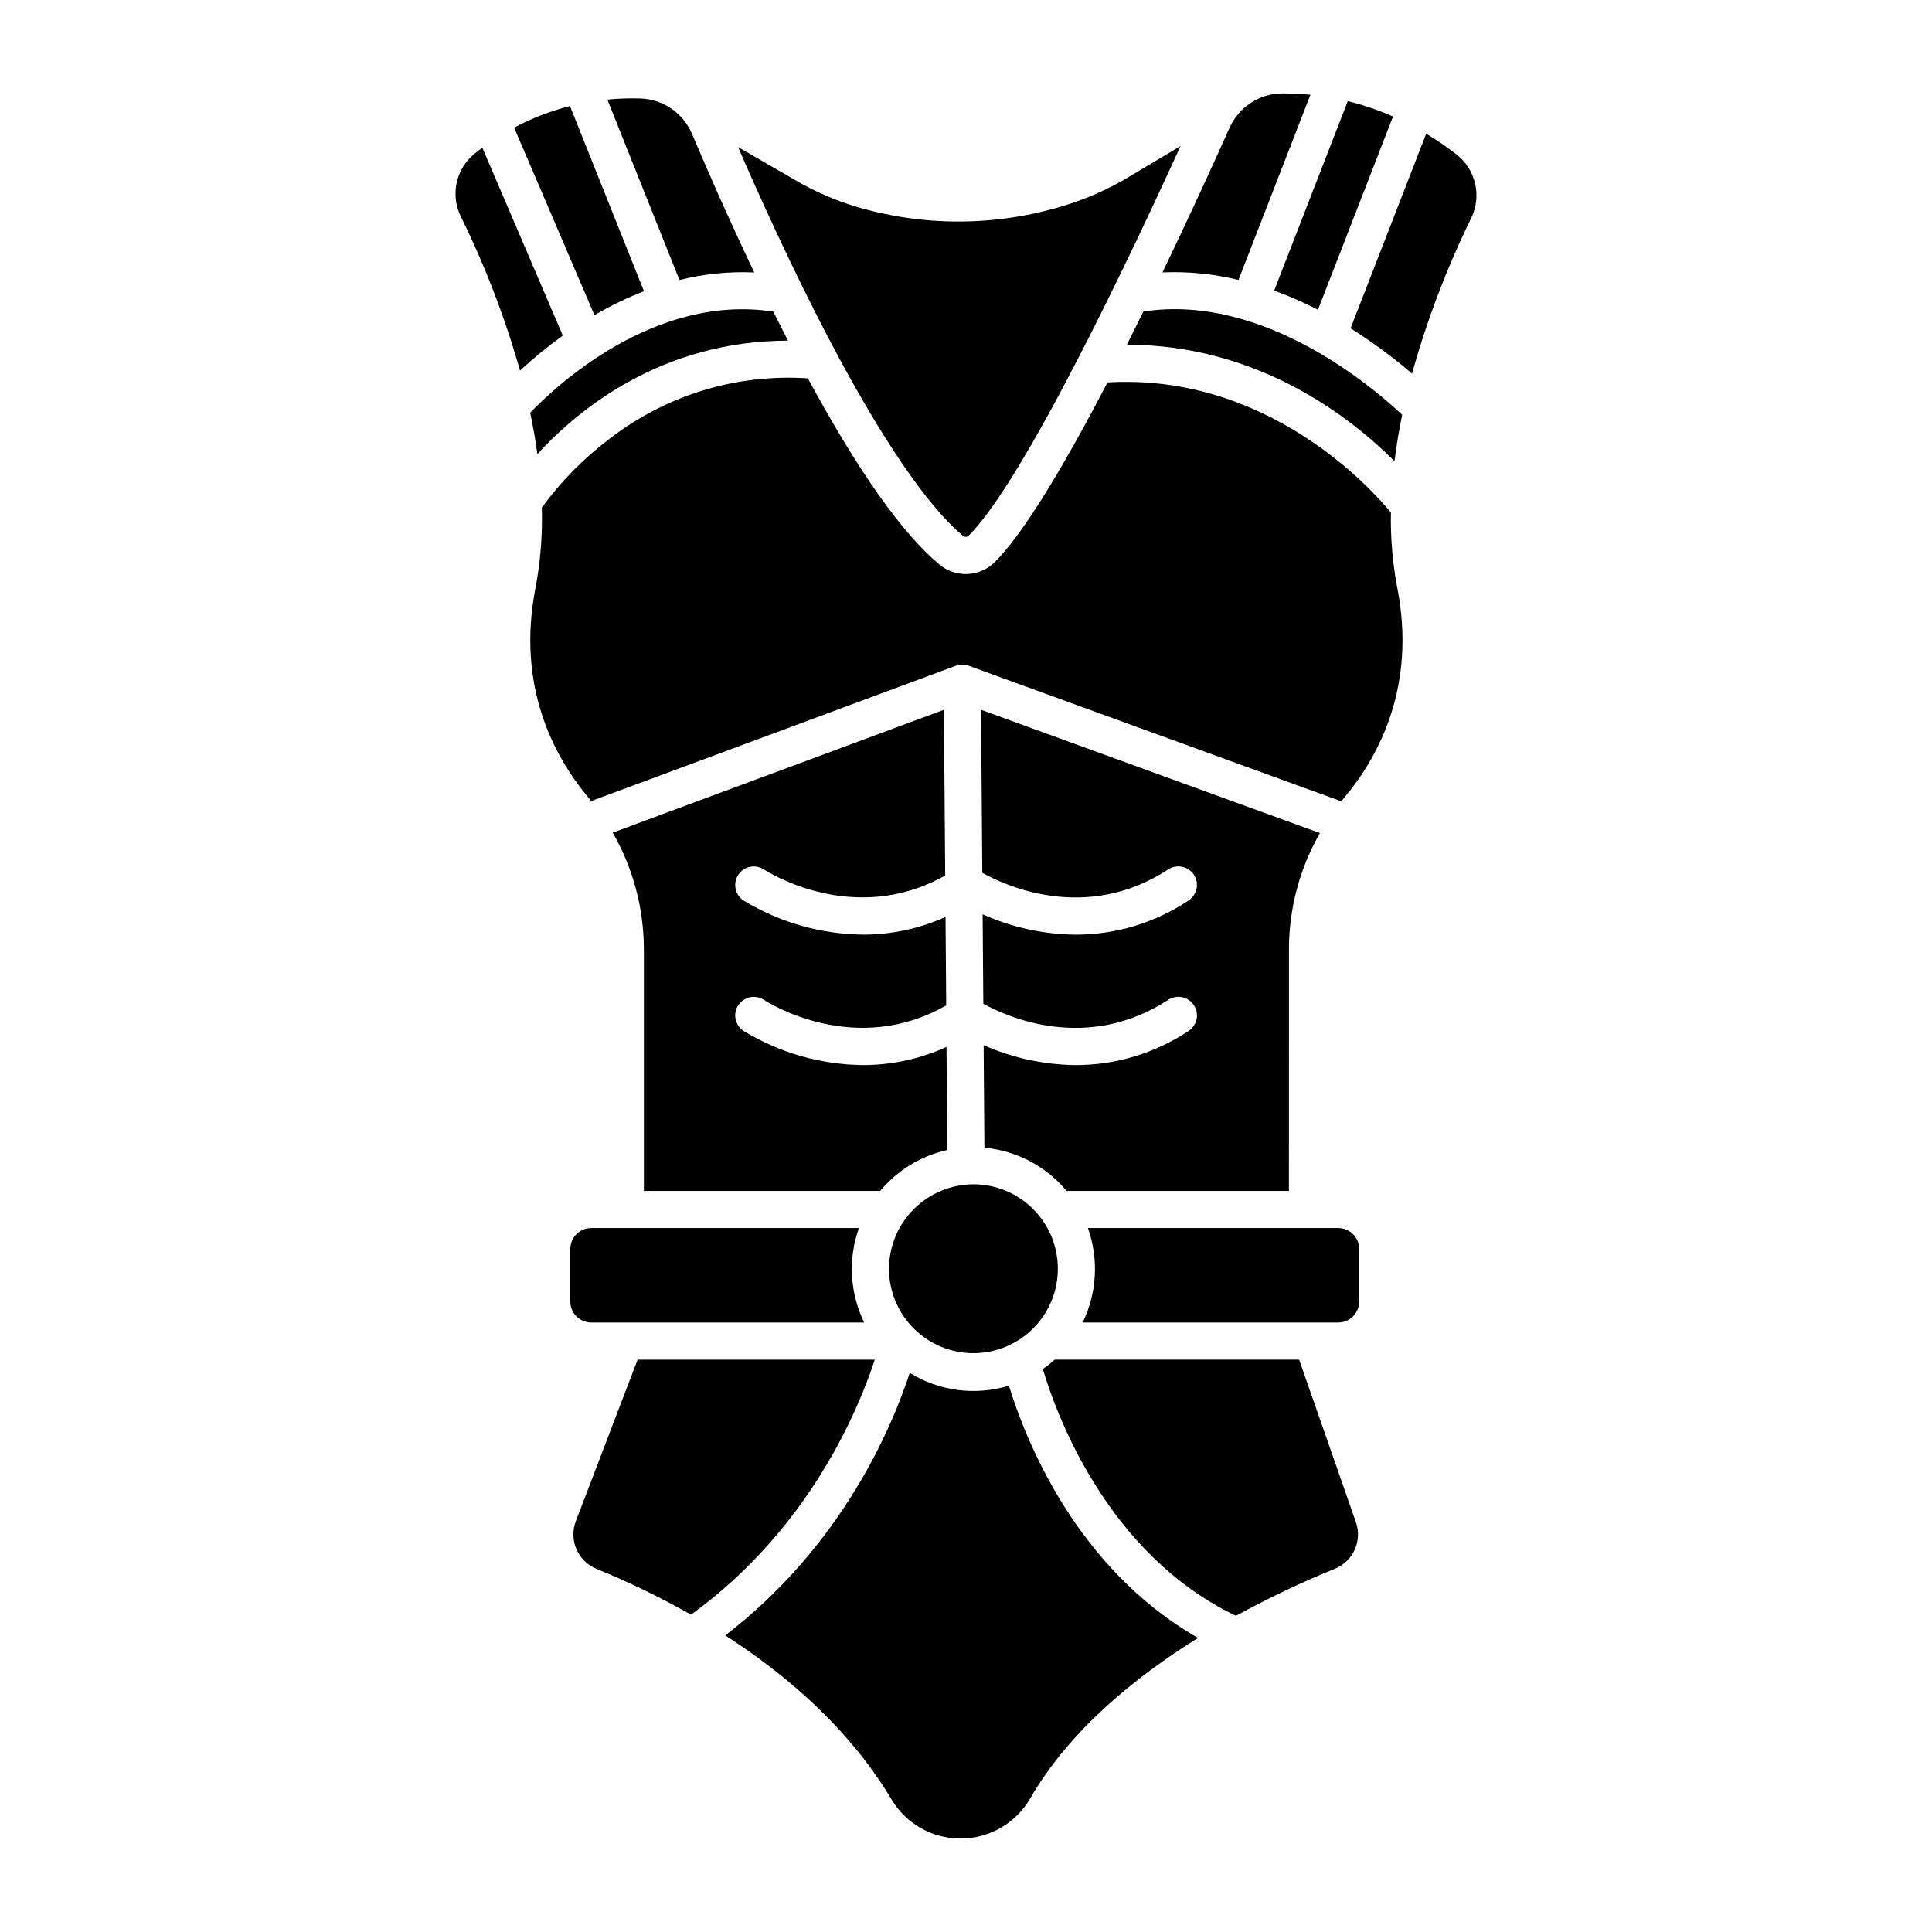 <?xml version="1.0" encoding="UTF-8"?>
<!-- Uploaded to: ICON Repo, www.svgrepo.com, Generator: ICON Repo Mixer Tools -->
<svg fill="#000000" width="800px" height="800px" version="1.1" viewBox="144 144 512 512" xmlns="http://www.w3.org/2000/svg">
 <g>
  <path d="m280.25 177.82 21.285 49.691c4.195-2.457 8.586-4.578 13.121-6.336l-19.605-49.078c-5.148 1.301-10.117 3.223-14.801 5.723z"/>
  <path d="m304.96 170.39 19.105 47.824v-0.004c6.477-1.629 13.152-2.305 19.824-2.004-7.144-14.969-13.027-28.516-16.512-36.75-1.145-2.695-3.035-5.004-5.449-6.664-2.41-1.656-5.246-2.59-8.172-2.691-2.934-0.094-5.875 0.004-8.797 0.289z"/>
  <path d="m346.46 374.43c0.996 0.648 23.887 15.211 48.027 1.586l-0.34-43.918-87.773 32.562c5.375 9.363 8.223 19.969 8.258 30.766v64.18h62.625c4.566-5.484 10.824-9.297 17.789-10.84l-0.211-27.32v-0.004c-6.945 3.18-14.492 4.82-22.129 4.809-11.172-0.113-22.105-3.234-31.648-9.035-2.273-1.496-2.902-4.547-1.406-6.816 1.492-2.273 4.547-2.902 6.816-1.406 1 0.652 24.055 15.328 48.289 1.441l-0.18-23.438c-6.871 3.102-14.324 4.699-21.863 4.691-11.172-0.113-22.105-3.234-31.652-9.035-2.269-1.496-2.902-4.547-1.406-6.816 1.496-2.273 4.547-2.902 6.816-1.406z"/>
  <path d="m269.76 184.72c-4.926 4.008-6.445 10.875-3.672 16.586 6.469 13.133 11.73 26.824 15.719 40.91 3.582-3.328 7.371-6.43 11.348-9.277l-21.332-49.801c-0.715 0.531-1.41 1.059-2.062 1.582z"/>
  <path d="m483.7 168.76c-2.926 0.035-5.785 0.902-8.234 2.508s-4.387 3.875-5.59 6.547c-4.273 9.531-10.613 23.418-17.809 38.375h-0.004c6.777-0.289 13.562 0.383 20.152 1.992l19.066-49.078c-2.238-0.219-4.535-0.348-6.902-0.348-0.227 0.004-0.449 0.004-0.68 0.004z"/>
  <path d="m428.84 197.58c-9.93 3.394-20.355 5.129-30.852 5.125-9.168 0-18.293-1.324-27.086-3.926-5.676-1.723-11.133-4.106-16.254-7.106l-15.047-8.688c5.625 12.977 14.355 32.293 24.109 50.898 13.746 26.195 26.016 44.215 35.484 52.105h-0.004c0.422 0.387 1.07 0.383 1.484-0.008 14.715-14.523 43.148-74.688 56.195-103.29l-13.609 8.129c-4.559 2.746-9.391 5.012-14.422 6.762z"/>
  <path d="m481.67 221.01c3.969 1.449 7.844 3.148 11.602 5.082l19.895-51.211c-3.871-1.703-7.883-3.07-11.992-4.082z"/>
  <path d="m515.59 253.93c-7.43-7.023-36.668-32.254-68.57-27.379-1.445 2.93-2.91 5.871-4.387 8.801 34.691 0.02 59.137 19.09 70.93 30.871 0.504-4.144 1.195-8.25 2.027-12.293z"/>
  <path d="m352.82 234.27c-1.32-2.566-2.613-5.133-3.887-7.691-31.594-4.856-57.809 19.895-64.422 26.797 0.754 3.609 1.398 7.273 1.902 10.969 10.898-11.918 32.953-30.004 66.406-30.074z"/>
  <path d="m497.81 559.71c4.828-1.988 7.254-7.414 5.512-12.34l-15.039-43.055h-64.781c-0.992 0.895-2.039 1.727-3.137 2.492 3.356 11.371 16.766 48.91 51.164 65.402 8.516-4.664 17.289-8.836 26.281-12.5z"/>
  <path d="m504.2 475c0.004-3.055-2.465-5.539-5.519-5.555h-66.383c2.922 8.191 2.422 17.215-1.387 25.031h67.77c3.055-0.012 5.523-2.496 5.519-5.555z"/>
  <path d="m514.29 299.72c-1.246-6.559-1.809-13.223-1.68-19.895-5.41-6.578-32.824-36.941-75.102-34.48-10.91 20.93-21.984 39.812-29.914 47.645-4.019 3.961-10.391 4.203-14.699 0.562-9.84-8.203-21.539-24.773-34.801-49.285-18.875-1.27-37.559 4.422-52.523 15.996-6.871 5.164-12.934 11.32-17.988 18.277 0.219 7.098-0.34 14.199-1.66 21.18-5.094 26.016 4.773 44.582 13.949 55.578 0.273 0.328 0.527 0.664 0.793 0.992l96.629-35.848 0.004-0.004c1.094-0.406 2.297-0.41 3.391-0.012l98.789 35.941c0.285-0.355 0.562-0.719 0.855-1.074 9.184-10.988 19.051-29.562 13.957-55.574z"/>
  <path d="m458.92 417.24c-8.824 5.875-19.188 9.012-29.785 9.016-8.43-0.074-16.754-1.871-24.465-5.277l0.211 27.172v0.004c8.492 0.777 16.328 4.898 21.781 11.457h58.918l0.004-64.18c0.035-10.758 2.863-21.324 8.203-30.664l-89.801-32.668 0.332 43.199c5.707 3.211 27.27 13.422 49.234-0.863l0.004-0.004c1.094-0.727 2.434-0.988 3.719-0.723 1.289 0.266 2.414 1.035 3.133 2.137 0.715 1.102 0.961 2.445 0.68 3.727-0.277 1.285-1.059 2.406-2.168 3.109-8.824 5.871-19.188 9.008-29.785 9.016-8.527-0.078-16.945-1.914-24.73-5.394l0.184 23.703c6.074 3.356 27.312 13.066 48.969-1.012 1.094-0.727 2.434-0.988 3.719-0.723 1.289 0.266 2.414 1.035 3.133 2.137 0.715 1.102 0.961 2.445 0.68 3.731-0.277 1.281-1.059 2.402-2.168 3.106z"/>
  <path d="m533.92 201.73c2.805-5.832 1.16-12.832-3.945-16.812-2.559-1.984-5.234-3.82-8.016-5.488l-20.039 51.582h0.004c5.719 3.586 11.16 7.598 16.277 12.004 3.961-14.215 9.223-28.035 15.719-41.285z"/>
  <path d="m380.09 620.59c3.812 6.59 10.844 10.645 18.453 10.648 7.613 0.004 14.648-4.047 18.469-10.629 10.316-17.844 27.477-31.973 44.484-42.543-32.621-18.621-45.984-53.281-50.125-66.852-8.84 2.711-18.418 1.477-26.281-3.387-4.609 14.152-17.77 45.676-48.887 69.57 16.066 10.34 32.676 24.512 43.887 43.191z"/>
  <path d="m379.59 480.32c0.023 5.93 2.398 11.605 6.606 15.785 4.207 4.176 9.898 6.516 15.828 6.5 5.93-0.016 11.609-2.387 15.793-6.586 4.188-4.199 6.531-9.891 6.523-15.82-0.004-5.926-2.367-11.609-6.559-15.801-4.195-4.191-9.883-6.547-15.812-6.547-5.945 0.02-11.641 2.394-15.836 6.606-4.195 4.211-6.551 9.918-6.543 15.863z"/>
  <path d="m295.14 475v13.922c-0.004 3.059 2.465 5.543 5.519 5.555h72.355c-3.809-7.816-4.309-16.84-1.387-25.031h-70.969c-3.055 0.016-5.523 2.5-5.519 5.555z"/>
  <path d="m302.02 559.74c8.617 3.508 17 7.57 25.094 12.16 31.305-22.582 44.43-54.469 48.727-67.582h-62.867l-16.375 42.812c-1.895 4.977 0.508 10.559 5.422 12.609z"/>
 </g>
</svg>